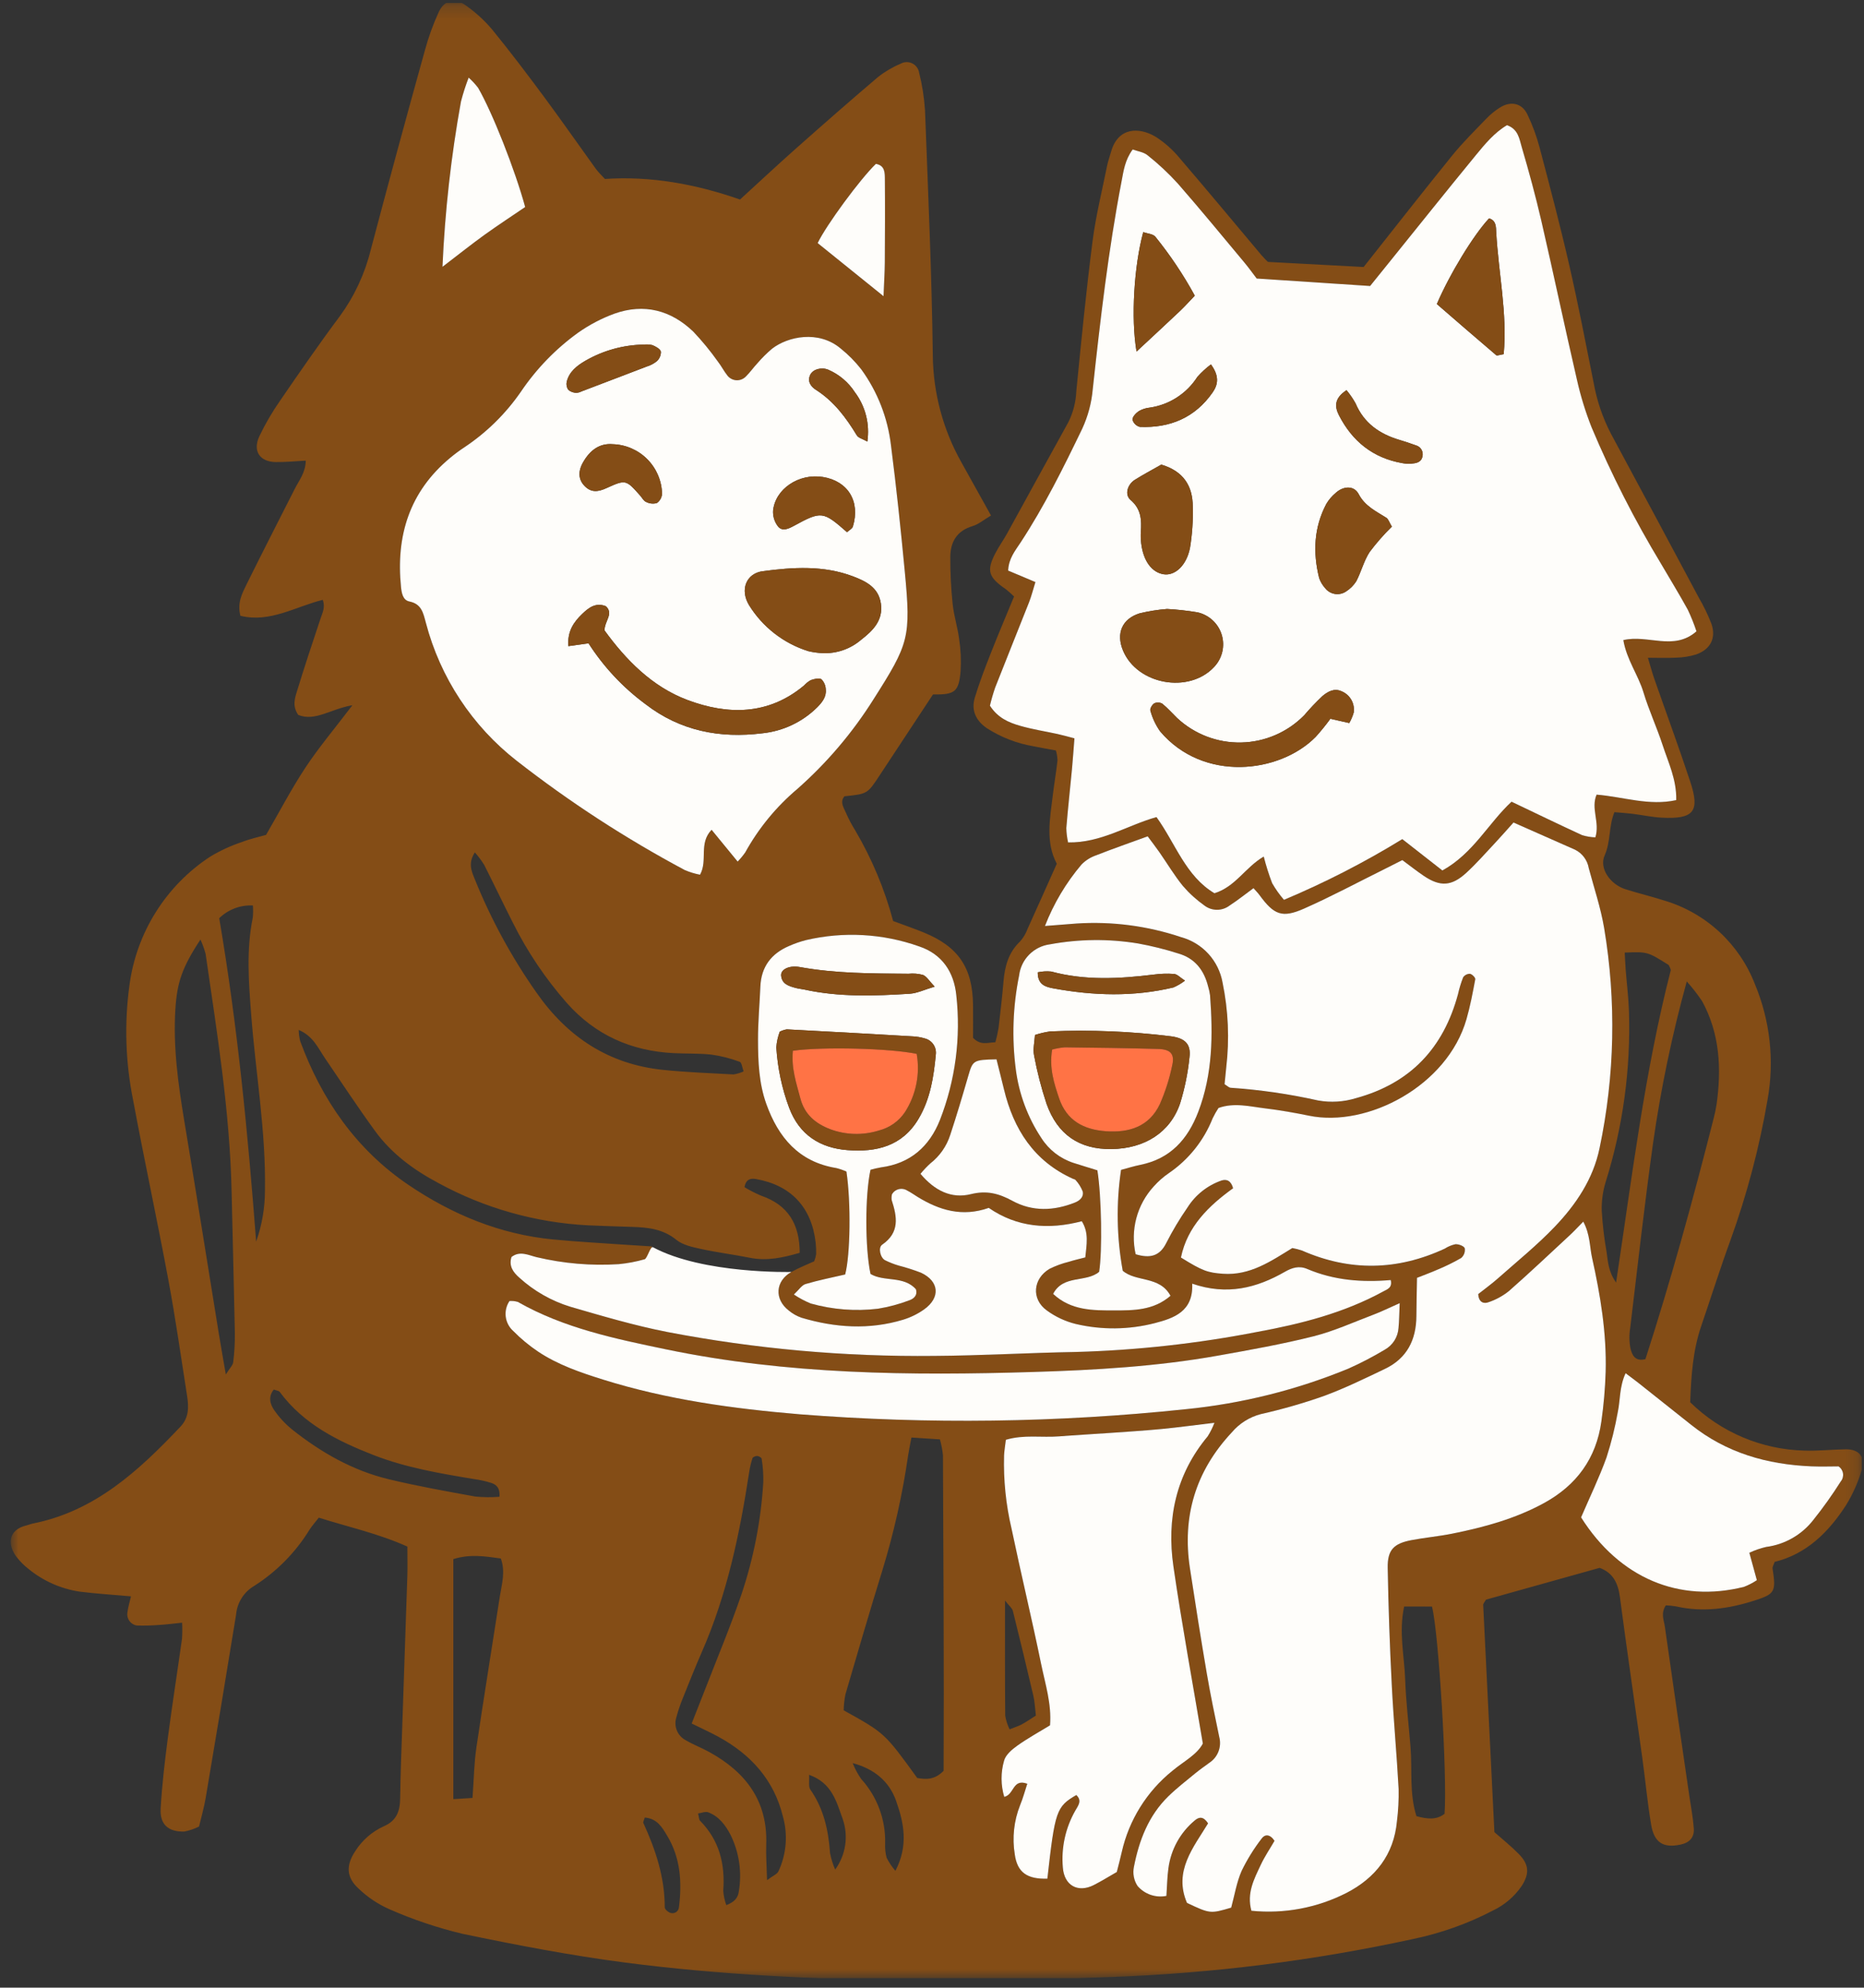 <svg width="151" height="161" viewBox="0 0 151 161" fill="none" xmlns="http://www.w3.org/2000/svg">
<rect x="0" y="0" width="151" height="161" fill="#333333" stroke="none"/>
<g clip-path="url(#clip0_828_3203)">
<mask id="mask0_828_3203" style="mask-type:luminance" maskUnits="userSpaceOnUse" x="0" y="0" width="151" height="161">
<path d="M150.833 0.234H0.833V160.234H150.833V0.234Z" fill="white"/>
</mask>
<g mask="url(#mask0_828_3203)">
<path d="M21.553 67.629C22.654 65.728 23.61 63.886 24.75 62.164C25.83 60.533 27.101 59.027 28.549 57.124C26.793 57.419 25.536 58.459 24.163 57.91C23.663 57.199 23.884 56.556 24.064 55.969C24.669 53.989 25.324 52.025 25.98 50.06C26.128 49.618 26.36 49.204 26.15 48.587C23.917 49.141 21.87 50.468 19.475 49.878C19.199 48.831 19.622 48.046 19.999 47.282C21.272 44.711 22.581 42.157 23.877 39.599C24.225 38.91 24.752 38.287 24.769 37.311C23.899 37.356 23.123 37.437 22.347 37.427C21.045 37.411 20.452 36.537 21.009 35.339C21.488 34.333 22.051 33.368 22.69 32.454C24.27 30.151 25.857 27.851 27.526 25.616C28.703 24.005 29.555 22.18 30.032 20.242C31.459 14.849 32.92 9.465 34.417 4.09C34.707 3.013 35.087 1.963 35.554 0.951C36.004 -0.005 36.867 -0.196 37.744 0.447C38.525 0.997 39.233 1.644 39.852 2.372C41.315 4.162 42.711 6.008 44.087 7.865C45.512 9.788 46.878 11.752 48.278 13.69C48.463 13.945 48.699 14.161 49.004 14.495C52.719 14.245 56.379 14.911 59.947 16.162C61.516 14.729 62.967 13.371 64.453 12.053C66.66 10.097 68.876 8.15 71.126 6.241C71.687 5.799 72.305 5.435 72.965 5.159C73.107 5.08 73.266 5.037 73.429 5.032C73.592 5.028 73.753 5.063 73.899 5.134C74.046 5.206 74.173 5.311 74.27 5.442C74.367 5.572 74.431 5.724 74.457 5.885C74.709 6.89 74.869 7.915 74.934 8.949C75.185 15.566 75.481 22.184 75.566 28.803C75.598 31.842 76.399 34.824 77.894 37.471C78.658 38.855 79.433 40.235 80.279 41.755C79.7 42.097 79.275 42.47 78.782 42.616C77.501 42.998 76.988 43.907 76.982 45.125C76.977 46.398 77.041 47.67 77.174 48.936C77.273 49.884 77.577 50.809 77.698 51.756C77.831 52.622 77.87 53.499 77.815 54.373C77.668 56.056 77.344 56.274 75.578 56.251C74.129 58.452 72.684 60.643 71.243 62.826C70.269 64.305 70.268 64.305 68.406 64.5C68.019 64.963 68.342 65.396 68.512 65.802C68.734 66.314 68.995 66.809 69.291 67.282C70.638 69.572 71.668 72.034 72.352 74.602C73.189 74.914 74.01 75.196 74.812 75.523C77.626 76.666 78.785 78.368 78.824 81.385C78.836 82.33 78.826 83.275 78.826 84.063C79.445 84.707 79.989 84.437 80.633 84.425C80.738 84.049 80.823 83.669 80.889 83.285C81.04 82.019 81.187 80.752 81.294 79.482C81.398 78.255 81.702 77.139 82.64 76.253C82.901 75.956 83.104 75.613 83.24 75.242C84.03 73.506 84.802 71.762 85.609 69.962C84.682 68.222 85.053 66.323 85.283 64.434C85.399 63.486 85.559 62.542 85.668 61.593C85.658 61.32 85.614 61.049 85.538 60.787C84.936 60.676 84.322 60.57 83.712 60.446C82.373 60.216 81.093 59.72 79.95 58.987C79.058 58.38 78.66 57.539 78.968 56.509C79.333 55.292 79.795 54.1 80.26 52.916C80.868 51.368 81.52 49.84 82.147 48.317C81.946 48.116 81.734 47.926 81.512 47.749C80.072 46.759 79.9 46.248 80.617 44.841C80.907 44.275 81.286 43.754 81.593 43.195C83.249 40.195 84.887 37.186 86.55 34.189C86.939 33.405 87.157 32.547 87.192 31.672C87.591 27.626 87.989 23.577 88.505 19.544C88.768 17.492 89.274 15.472 89.682 13.44C89.76 13.05 89.899 12.673 90.007 12.289C90.575 10.276 92.295 10.29 93.612 11.075C94.351 11.547 95.01 12.134 95.566 12.813C97.801 15.412 99.988 18.053 102.196 20.676C102.347 20.856 102.519 21.018 102.706 21.214L110.466 21.628C112.887 18.572 115.238 15.563 117.641 12.596C118.492 11.546 119.462 10.59 120.402 9.615C120.733 9.27 121.104 8.966 121.508 8.711C122.389 8.158 123.291 8.35 123.729 9.264C124.144 10.126 124.476 11.026 124.72 11.951C125.555 15.111 126.389 18.273 127.119 21.458C127.85 24.642 128.467 27.853 129.11 31.058C129.365 32.472 129.83 33.839 130.491 35.115C132.871 39.537 135.244 43.962 137.608 48.392C138.011 49.078 138.357 49.796 138.644 50.538C139.032 51.687 138.57 52.589 137.41 53.008C136.88 53.172 136.33 53.26 135.775 53.27C135.073 53.312 134.366 53.28 133.495 53.28C133.698 53.957 133.835 54.475 134.011 54.979C134.984 57.767 136.007 60.532 136.931 63.334C137.725 65.736 137.204 66.361 134.621 66.231C133.829 66.192 133.045 66.016 132.255 65.918C131.795 65.861 131.33 65.833 130.781 65.785C130.308 66.947 130.491 68.168 129.992 69.284C129.517 70.346 130.462 71.637 131.658 72.021C132.72 72.361 133.809 72.615 134.869 72.958C136.518 73.455 138.032 74.322 139.296 75.492C140.559 76.663 141.539 78.107 142.161 79.713C143.4 82.675 143.756 85.932 143.184 89.091C142.524 92.943 141.525 96.729 140.199 100.404C139.352 102.724 138.609 105.082 137.81 107.42C137.131 109.408 136.999 111.468 136.921 113.581C139.396 116.011 142.701 117.411 146.168 117.498C147.28 117.535 148.396 117.411 149.51 117.393C150.609 117.375 151.152 118.024 150.806 119.099C150.511 120.089 150.087 121.037 149.546 121.917C148.132 124.105 146.339 125.882 143.759 126.512C143.679 126.758 143.575 126.912 143.593 127.046C143.879 128.922 143.8 129.108 142.128 129.643C140.053 130.309 137.941 130.611 135.772 130.117C135.499 130.07 135.224 130.042 134.947 130.032C134.52 130.678 134.792 131.23 134.867 131.754C135.512 136.332 136.187 140.906 136.852 145.48C136.978 146.347 137.147 147.213 137.211 148.083C137.267 148.835 136.867 149.259 136.123 149.415C134.752 149.702 134.008 149.263 133.76 147.816C133.453 146.009 133.29 144.182 133.038 142.366C132.436 138.024 131.794 133.686 131.224 129.34C131.074 128.203 130.645 127.382 129.582 126.995L120.38 129.569C120.33 129.646 120.282 129.711 120.244 129.781C120.206 129.851 120.147 129.924 120.151 129.994C120.45 136.123 120.753 142.259 121.059 148.401C121.738 149.004 122.426 149.549 123.034 150.171C123.871 151.024 123.912 151.747 123.275 152.755C122.686 153.615 121.881 154.304 120.94 154.753C118.887 155.822 116.695 156.601 114.427 157.068C106.402 158.809 98.239 159.836 90.032 160.135C84.612 160.338 79.195 160.488 73.773 160.418C66.037 160.318 58.307 159.963 50.633 158.965C46.216 158.391 41.825 157.544 37.462 156.636C35.449 156.154 33.483 155.494 31.586 154.664C30.639 154.251 29.773 153.673 29.029 152.957C28.037 152.039 28.034 151.066 28.773 149.95C29.331 149.064 30.137 148.361 31.09 147.928C32.153 147.468 32.403 146.679 32.417 145.637C32.442 143.643 32.525 141.649 32.592 139.656C32.725 135.669 32.868 131.683 32.997 127.696C33.023 126.906 33.001 126.114 33.001 125.271C30.632 124.208 28.232 123.689 25.826 122.93C25.546 123.29 25.285 123.576 25.079 123.897C23.947 125.741 22.409 127.303 20.583 128.463C20.175 128.704 19.83 129.039 19.577 129.441C19.323 129.842 19.169 130.298 19.127 130.77C18.322 135.727 17.5 140.681 16.662 145.633C16.53 146.411 16.307 147.174 16.125 147.948C15.747 148.138 15.344 148.275 14.929 148.354C13.633 148.389 12.939 147.775 13.014 146.491C13.125 144.583 13.346 142.68 13.595 140.784C13.946 138.096 14.369 135.419 14.745 132.734C14.774 132.303 14.777 131.87 14.752 131.438C14.031 131.511 13.504 131.582 12.974 131.614C12.342 131.666 11.707 131.683 11.073 131.665C10.836 131.624 10.625 131.492 10.484 131.298C10.343 131.103 10.283 130.861 10.318 130.623C10.374 130.185 10.507 129.756 10.61 129.303C9.113 129.169 7.77 129.087 6.438 128.919C4.931 128.689 3.513 128.061 2.331 127.099C1.952 126.808 1.613 126.468 1.324 126.088C0.655 125.213 0.567 123.917 2.178 123.548C2.333 123.511 2.48 123.441 2.635 123.41C7.693 122.415 11.246 119.123 14.622 115.555C15.309 114.829 15.296 113.97 15.159 113.085C14.665 109.935 14.218 106.776 13.633 103.643C12.729 98.786 11.685 93.954 10.781 89.097C10.164 86.04 10.064 82.9 10.486 79.81C10.763 77.706 11.489 75.687 12.617 73.89C13.743 72.092 15.244 70.559 17.017 69.394C17.834 68.901 18.702 68.501 19.607 68.2C20.268 67.942 20.971 67.794 21.556 67.626M101.799 22.56C101.47 22.131 101.151 21.68 100.797 21.257C99.008 19.117 97.24 16.96 95.404 14.861C94.653 14.036 93.836 13.274 92.963 12.58C92.643 12.315 92.152 12.257 91.755 12.111C91.119 12.979 91.015 13.859 90.851 14.71C89.783 20.272 89.135 25.895 88.522 31.521C88.425 32.63 88.137 33.715 87.669 34.726C86.147 37.887 84.591 41.03 82.66 43.968C82.233 44.618 81.711 45.241 81.669 46.22L83.877 47.15C83.683 47.77 83.553 48.3 83.355 48.803C82.45 51.102 81.518 53.39 80.617 55.691C80.45 56.174 80.308 56.666 80.191 57.164C80.832 58.159 81.724 58.532 82.639 58.794C83.631 59.078 84.659 59.233 85.669 59.458C86.107 59.554 86.539 59.679 87.037 59.807C86.964 60.734 86.911 61.525 86.837 62.314C86.687 63.902 86.51 65.485 86.38 67.075C86.389 67.466 86.437 67.856 86.523 68.237C89.19 68.288 91.317 66.852 93.683 66.186C95.23 68.332 96.045 70.966 98.379 72.356C100.092 71.821 100.876 70.258 102.372 69.383C102.556 70.114 102.784 70.833 103.053 71.537C103.327 72.018 103.648 72.471 104.011 72.889C107.327 71.496 110.531 69.853 113.597 67.972L116.844 70.51C119.346 69.132 120.578 66.67 122.446 64.941C124.433 65.887 126.29 66.788 128.165 67.65C128.513 67.756 128.874 67.816 129.237 67.828C129.617 66.608 128.85 65.497 129.338 64.368C131.521 64.548 133.586 65.297 135.787 64.81C135.824 63.151 135.149 61.773 134.687 60.355C134.218 58.917 133.572 57.535 133.137 56.088C132.709 54.673 131.773 53.444 131.503 51.852C133.498 51.376 135.585 52.759 137.427 51.142C137.23 50.545 136.997 49.961 136.727 49.393C136.037 48.136 135.284 46.913 134.561 45.674C132.416 42.126 130.533 38.427 128.925 34.605C128.43 33.347 128.033 32.052 127.738 30.732C126.75 26.463 125.849 22.175 124.863 17.905C124.398 15.888 123.852 13.887 123.267 11.901C123.078 11.26 122.992 10.463 122.078 10.143C121.073 10.732 120.306 11.656 119.557 12.568C117.181 15.465 114.843 18.393 112.491 21.309C111.998 21.919 111.506 22.53 110.99 23.169L101.799 22.56ZM84.648 75.01C85.785 74.921 86.493 74.863 87.201 74.811C90.071 74.623 92.95 74.998 95.677 75.914C96.527 76.145 97.294 76.614 97.889 77.264C98.484 77.914 98.882 78.72 99.037 79.588C99.505 81.856 99.606 84.185 99.334 86.485C99.289 86.947 99.241 87.41 99.2 87.827C99.427 87.962 99.558 88.108 99.695 88.115C102.079 88.276 104.447 88.619 106.778 89.143C107.799 89.326 108.85 89.262 109.841 88.958C114.258 87.755 116.935 84.895 118.11 80.531C118.214 80.069 118.353 79.615 118.526 79.173C118.587 79.083 118.669 79.009 118.766 78.959C118.863 78.908 118.97 78.882 119.079 78.884C119.249 78.91 119.531 79.199 119.507 79.326C119.306 80.413 119.1 81.504 118.795 82.565C117.243 87.957 110.78 91.359 106.025 90.377C104.856 90.135 103.677 89.928 102.492 89.787C101.243 89.637 99.981 89.294 98.704 89.754C98.529 90.024 98.371 90.305 98.231 90.594C97.522 92.387 96.293 93.927 94.704 95.017C94.242 95.331 93.821 95.702 93.451 96.119C92.784 96.848 92.304 97.727 92.051 98.681C91.798 99.635 91.778 100.637 91.995 101.6C93.156 101.953 93.941 101.763 94.478 100.689C94.983 99.694 95.555 98.735 96.191 97.819C96.836 96.797 97.809 96.024 98.95 95.628C99.374 95.492 99.724 95.647 99.89 96.255C97.932 97.669 96.187 99.333 95.664 101.866C97.414 102.954 97.834 103.091 99.049 103.181C101.264 103.345 102.986 102.141 104.688 101.097C104.956 101.147 105.22 101.216 105.478 101.303C109.356 103.007 113.207 102.926 117.037 101.145C117.303 100.974 117.598 100.853 117.907 100.787C118.165 100.775 118.595 100.934 118.657 101.119C118.679 101.264 118.663 101.412 118.612 101.549C118.561 101.687 118.476 101.809 118.365 101.905C117.745 102.263 117.102 102.579 116.44 102.851C115.941 103.072 115.425 103.259 114.788 103.511C114.77 104.569 114.744 105.592 114.737 106.615C114.726 108.536 113.969 110.033 112.202 110.879C110.553 111.67 108.902 112.474 107.19 113.103C105.538 113.678 103.854 114.159 102.146 114.541C101.223 114.781 100.397 115.302 99.782 116.031C96.856 119.162 95.754 122.829 96.398 127.039C96.832 129.873 97.278 132.706 97.759 135.532C98.054 137.26 98.415 138.976 98.77 140.694C98.873 141.082 98.852 141.492 98.709 141.867C98.566 142.243 98.309 142.563 97.974 142.784C97.588 143.068 97.193 143.339 96.825 143.643C96.088 144.251 95.329 144.838 94.646 145.504C93.043 147.066 92.276 149.073 91.86 151.212C91.804 151.478 91.8 151.752 91.851 152.019C91.902 152.286 92.005 152.54 92.155 152.766C92.439 153.095 92.804 153.343 93.215 153.484C93.626 153.625 94.066 153.654 94.492 153.569C94.547 152.758 94.553 152.039 94.653 151.336C94.85 149.815 95.616 148.426 96.797 147.449C97.153 147.146 97.497 147.128 97.866 147.692C96.695 149.628 95.047 151.557 96.157 154.137C98.027 155.018 98.051 155.021 99.739 154.52C100.012 153.515 100.174 152.475 100.583 151.543C101.033 150.618 101.576 149.741 102.205 148.926C102.463 148.563 102.874 148.546 103.249 149.107C102.889 149.729 102.447 150.381 102.118 151.085C101.592 152.209 100.984 153.34 101.375 154.77C104.03 155.038 106.707 154.536 109.085 153.323C111.407 152.124 112.918 150.236 113.166 147.526C113.275 146.656 113.321 145.78 113.303 144.904C113.151 142.118 112.89 139.337 112.75 136.551C112.589 133.368 112.479 130.183 112.419 126.995C112.393 125.542 112.902 125.023 114.35 124.748C115.444 124.541 116.561 124.443 117.652 124.224C120.235 123.705 122.767 123.017 125.099 121.737C127.718 120.299 129.309 118.124 129.723 115.154C129.916 113.814 130.033 112.465 130.075 111.112C130.158 107.984 129.65 104.912 128.971 101.874C128.773 100.984 128.821 100.001 128.261 98.953C127.791 99.428 127.487 99.758 127.158 100.062C125.525 101.577 123.906 103.11 122.232 104.581C121.738 104.977 121.177 105.282 120.577 105.482C120.208 105.622 119.787 105.505 119.751 104.819C120.25 104.424 120.826 104.01 121.354 103.542C122.902 102.17 124.521 100.861 125.948 99.369C127.668 97.57 129.063 95.498 129.578 93.007C130.817 87.138 130.944 81.089 129.951 75.174C129.673 73.532 129.136 71.934 128.704 70.319C128.65 70.003 128.523 69.704 128.332 69.445C128.142 69.187 127.894 68.977 127.607 68.833C125.956 68.097 124.3 67.371 122.608 66.624C122.06 67.233 121.593 67.77 121.106 68.289C120.343 69.103 119.604 69.946 118.784 70.699C117.593 71.793 116.665 71.837 115.35 70.952C114.76 70.554 114.199 70.109 113.603 69.667C113.067 69.938 112.574 70.19 112.078 70.436C109.937 71.498 107.827 72.629 105.644 73.595C103.859 74.384 103.205 74.105 102.035 72.506C101.904 72.328 101.745 72.169 101.545 71.941C100.877 72.43 100.262 72.924 99.603 73.351C99.313 73.571 98.959 73.691 98.595 73.692C98.231 73.693 97.876 73.576 97.584 73.358C96.937 72.901 96.348 72.367 95.83 71.768C95.127 70.906 94.556 69.939 93.918 69.023C93.612 68.585 93.283 68.164 92.97 67.742C91.501 68.279 90.149 68.749 88.817 69.273C88.365 69.425 87.954 69.681 87.618 70.02C86.357 71.506 85.353 73.193 84.649 75.011M59.757 69.786C59.981 69.556 60.187 69.308 60.372 69.045C61.453 67.085 62.886 65.341 64.598 63.899C66.991 61.786 69.069 59.34 70.767 56.636C73.629 52.129 73.804 51.647 73.297 46.309C72.973 42.899 72.616 39.489 72.179 36.092C71.92 33.861 71.09 31.734 69.77 29.916C69.282 29.291 68.722 28.725 68.102 28.23C66.301 26.716 63.816 27.259 62.55 28.24C62.125 28.6 61.728 28.993 61.365 29.415C61.039 29.763 60.764 30.161 60.424 30.494C60.328 30.595 60.211 30.675 60.081 30.728C59.952 30.781 59.812 30.806 59.673 30.801C59.533 30.796 59.395 30.761 59.27 30.699C59.144 30.637 59.033 30.549 58.945 30.441C58.645 30.073 58.429 29.634 58.134 29.259C57.535 28.416 56.877 27.616 56.166 26.865C54.35 25.121 52.176 24.557 49.779 25.404C48.736 25.787 47.747 26.304 46.838 26.942C45.021 28.253 43.449 29.872 42.194 31.728C40.97 33.504 39.419 35.031 37.624 36.228C37.225 36.491 36.84 36.776 36.473 37.083C33.171 39.82 32.065 43.399 32.487 47.556C32.537 48.038 32.635 48.614 33.161 48.718C34.165 48.919 34.288 49.665 34.501 50.447C35.665 54.882 38.253 58.811 41.868 61.63C46.143 64.965 50.698 67.925 55.482 70.478C55.877 70.645 56.289 70.771 56.71 70.852C57.356 69.678 56.58 68.325 57.646 67.211C58.338 68.055 58.973 68.831 59.757 69.788M87.194 145.397C87.679 145.853 87.338 146.252 87.106 146.661C86.312 148.057 85.96 149.662 86.1 151.263C86.207 152.715 87.316 153.344 88.608 152.684C89.234 152.364 89.834 151.991 90.47 151.629C90.605 151.09 90.752 150.553 90.874 150.01C91.458 147.421 92.899 145.106 94.965 143.44C95.862 142.684 96.97 142.131 97.442 141.222C96.615 136.3 95.744 131.604 95.058 126.881C94.498 123.022 95.261 119.427 97.831 116.345C98.051 115.996 98.235 115.626 98.38 115.24C96.8 115.43 95.465 115.615 94.126 115.743C92.7 115.88 91.269 115.969 89.841 116.07C88.489 116.165 87.137 116.235 85.787 116.343C84.386 116.453 82.949 116.183 81.484 116.62C81.426 117.111 81.359 117.494 81.34 117.879C81.284 119.874 81.486 121.867 81.943 123.81C82.71 127.473 83.589 131.112 84.341 134.778C84.672 136.395 85.2 138.004 85.062 139.746C84.145 140.308 83.24 140.804 82.406 141.399C81.972 141.708 81.465 142.143 81.34 142.612C81.063 143.57 81.068 144.588 81.354 145.543C82.178 145.359 82.015 144.039 83.221 144.479C83.029 145.059 82.872 145.652 82.64 146.212C82.137 147.48 81.988 148.86 82.208 150.206C82.412 151.663 83.203 152.216 84.847 152.168C85.463 146.665 85.579 146.331 87.195 145.394M24.198 83.422C24.203 83.725 24.241 84.026 24.314 84.319C26.064 89.083 28.86 93.107 33.079 95.969C36.612 98.365 40.508 99.983 44.812 100.396C46.792 100.586 48.78 100.691 50.764 100.83C51.447 100.878 52.13 100.917 52.809 100.96C52.784 101.275 52.824 101.459 52.75 101.553C52.622 101.752 52.437 101.907 52.22 101.998C51.533 102.194 50.83 102.327 50.119 102.395C47.889 102.537 45.65 102.346 43.475 101.83C42.812 101.671 42.111 101.283 41.432 101.815C41.202 102.556 41.574 103.056 42.073 103.493C43.259 104.572 44.668 105.375 46.2 105.845C48.798 106.598 51.403 107.37 54.051 107.89C61.176 109.257 68.421 109.906 75.676 109.828C79.499 109.804 83.32 109.574 87.143 109.509C92.083 109.371 97.003 108.828 101.854 107.883C105.383 107.236 108.856 106.353 112.045 104.611C112.379 104.427 112.809 104.312 112.66 103.682C110.35 103.883 108.066 103.71 105.894 102.784C105.237 102.503 104.668 102.679 104.085 103.014C101.802 104.323 99.404 104.95 96.577 103.976C96.679 106.23 95.103 106.77 93.542 107.174C91.446 107.713 89.25 107.736 87.143 107.241C86.293 107.03 85.493 106.655 84.788 106.136C83.531 105.222 83.672 103.569 85.025 102.771C85.522 102.525 86.045 102.335 86.584 102.204C87.019 102.065 87.468 101.966 87.918 101.847C88.019 100.796 88.226 99.867 87.634 98.918C84.94 99.624 82.385 99.418 80.097 97.838C77.944 98.596 76.087 98.027 74.32 96.941C74.049 96.774 73.791 96.582 73.507 96.443C73.407 96.377 73.295 96.331 73.177 96.31C73.059 96.288 72.938 96.291 72.821 96.318C72.704 96.345 72.594 96.395 72.497 96.466C72.401 96.537 72.319 96.626 72.258 96.73C72.222 96.883 72.213 97.042 72.231 97.199C72.674 98.555 72.901 99.83 71.463 100.818C71.117 101.055 71.309 101.869 71.694 102.077C72.048 102.252 72.417 102.396 72.796 102.509C73.411 102.667 74.017 102.861 74.61 103.089C76.084 103.779 76.203 105.097 74.866 106.058C74.347 106.426 73.772 106.709 73.163 106.894C70.409 107.729 67.657 107.546 64.931 106.736C64.554 106.605 64.204 106.408 63.897 106.153C62.708 105.234 62.806 103.754 64.113 103.025C64.728 102.683 65.389 102.425 65.958 102.163C66.03 101.979 66.082 101.788 66.114 101.594C66.123 101.275 66.11 100.956 66.074 100.639C65.743 97.781 64.067 95.994 61.239 95.502C60.854 95.436 60.433 95.468 60.31 96.162C60.747 96.426 61.203 96.658 61.674 96.855C63.844 97.606 64.778 99.159 64.784 101.478C63.435 101.866 62.145 102.157 60.767 101.883C59.44 101.618 58.093 101.45 56.772 101.162C56.082 101.011 55.306 100.846 54.784 100.421C53.701 99.539 52.48 99.418 51.196 99.377C50.001 99.34 48.806 99.303 47.612 99.249C43.379 99.028 39.249 97.861 35.526 95.832C33.527 94.772 31.73 93.456 30.393 91.622C28.986 89.692 27.674 87.692 26.329 85.719C25.76 84.885 25.368 83.919 24.2 83.424M113.389 105.557C112.482 105.959 111.918 106.241 111.332 106.463C109.697 107.081 108.089 107.818 106.401 108.244C103.858 108.885 101.267 109.344 98.682 109.806C93.729 110.691 88.717 110.979 83.699 111.133C73.73 111.436 63.783 111.343 53.954 109.299C49.817 108.437 45.687 107.581 41.953 105.459C41.733 105.392 41.503 105.367 41.274 105.385C41.023 105.759 40.916 106.21 40.971 106.656C41.028 107.103 41.243 107.514 41.578 107.813C42.192 108.436 42.867 108.995 43.592 109.482C45.197 110.551 47.008 111.17 48.837 111.744C54.038 113.375 59.405 114.108 64.802 114.561C75.214 115.378 85.679 115.238 96.065 114.143C100.589 113.695 105.022 112.589 109.226 110.86C110.243 110.407 111.232 109.893 112.186 109.319C112.501 109.143 112.768 108.89 112.961 108.584C113.154 108.278 113.268 107.928 113.291 107.567C113.347 107.024 113.347 106.474 113.388 105.556M128.083 122.906C131.195 127.831 136.036 129.855 141.282 128.533C141.648 128.393 141.997 128.212 142.322 127.994C142.101 127.194 141.92 126.519 141.715 125.773C142.151 125.567 142.608 125.409 143.078 125.301C144.599 125.103 145.978 124.31 146.915 123.095C147.706 122.103 148.443 121.068 149.121 119.995C149.195 119.905 149.249 119.801 149.28 119.69C149.311 119.578 149.319 119.461 149.302 119.346C149.285 119.231 149.244 119.121 149.182 119.023C149.12 118.925 149.038 118.841 148.942 118.776C148.315 118.776 147.528 118.804 146.741 118.771C143.158 118.624 139.845 117.683 136.994 115.404C135.566 114.262 134.133 113.124 132.697 111.99C132.403 111.756 132.096 111.535 131.69 111.23C131.179 112.336 131.268 113.384 131.06 114.367C130.839 115.615 130.533 116.847 130.145 118.053C129.561 119.675 128.803 121.237 128.085 122.906M70.519 94.748C70.776 94.689 71.071 94.594 71.373 94.554C73.744 94.239 75.289 92.868 76.145 90.711C77.397 87.501 77.851 84.035 77.468 80.61C77.284 78.753 76.335 77.286 74.459 76.656C71.514 75.611 68.33 75.434 65.286 76.147C64.824 76.266 64.373 76.423 63.937 76.616C62.484 77.232 61.662 78.304 61.596 79.916C61.537 81.35 61.402 82.783 61.405 84.217C61.409 85.97 61.475 87.736 62.075 89.412C63.048 92.13 64.715 94.118 67.746 94.61C68.028 94.679 68.304 94.774 68.569 94.894C68.946 97.427 68.885 101.631 68.466 103.231C67.394 103.482 66.311 103.693 65.257 104.005C64.944 104.098 64.716 104.477 64.312 104.853C64.742 105.142 65.2 105.386 65.679 105.582C67.45 106.08 69.301 106.223 71.127 106.004C71.987 105.864 72.831 105.638 73.646 105.329C74.004 105.208 74.352 104.938 74.198 104.431C73.208 103.307 71.614 103.851 70.519 103.187C70.069 101.103 70.069 96.787 70.519 94.747M85.313 104.8C86.76 106.158 88.541 106.141 90.278 106.141C91.842 106.141 93.45 106.141 94.821 104.956C93.943 103.32 92.02 103.86 90.951 102.926C90.46 100.228 90.414 97.469 90.815 94.757C91.305 94.627 91.83 94.459 92.367 94.351C94.799 93.861 96.21 92.305 97.072 90.055C98.246 86.984 98.263 83.818 98.026 80.617C97.995 80.38 97.944 80.145 97.874 79.916C97.542 78.581 96.796 77.608 95.434 77.223C94.372 76.885 93.289 76.616 92.193 76.416C89.828 76.028 87.414 76.052 85.057 76.487C84.419 76.569 83.828 76.861 83.375 77.318C82.923 77.774 82.636 78.368 82.559 79.006C82.05 81.513 81.959 84.088 82.291 86.624C82.547 88.611 83.256 90.512 84.363 92.181C84.969 93.131 85.885 93.841 86.956 94.19C87.621 94.404 88.291 94.605 88.897 94.794C89.235 96.892 89.306 101.345 89.041 103.015C87.991 103.909 86.135 103.226 85.314 104.8M73.833 116.437C73.705 117.131 73.621 117.511 73.565 117.896C73.109 121.041 72.413 124.147 71.482 127.186C70.45 130.523 69.469 133.877 68.49 137.23C68.402 137.66 68.354 138.097 68.346 138.535C71.671 140.378 71.671 140.378 74.302 144.015C75.005 144.137 75.703 144.186 76.44 143.436C76.483 135.017 76.419 126.44 76.387 117.865C76.342 117.433 76.26 117.006 76.141 116.589L73.833 116.439M136.643 79.494C135.452 83.806 134.539 88.189 133.908 92.618C133.217 97.586 132.659 102.574 132.062 107.555C131.971 108.105 131.977 108.667 132.08 109.214C132.2 109.705 132.424 110.316 133.294 110.089C135.358 103.696 137.149 97.183 138.809 90.632C138.912 90.247 138.994 89.857 139.056 89.463C139.465 86.564 139.325 83.734 137.889 81.098C137.511 80.536 137.094 80 136.642 79.495M16.24 76.103C14.758 78.346 14.343 79.576 14.207 81.734C14.014 84.779 14.428 87.772 14.924 90.766C15.879 96.498 16.787 102.237 17.718 107.973C17.883 108.986 18.064 109.997 18.293 111.331C18.614 110.815 18.863 110.588 18.892 110.336C18.991 109.546 19.035 108.749 19.026 107.953C18.952 104.131 18.845 100.31 18.761 96.488C18.619 90.018 17.579 83.646 16.656 77.262C16.548 76.866 16.409 76.479 16.241 76.105M80.726 85.807C78.841 85.844 78.804 85.89 78.439 87.153C77.977 88.752 77.501 90.347 76.98 91.927C76.687 92.843 76.124 93.649 75.366 94.241C75.079 94.501 74.812 94.783 74.568 95.084C75.717 96.448 77.07 97.119 78.648 96.729C79.925 96.413 80.912 96.671 82.014 97.27C83.635 98.155 85.371 98.091 87.082 97.409C87.487 97.247 87.802 96.941 87.714 96.524C87.58 96.177 87.381 95.858 87.13 95.584C87.091 95.528 86.989 95.517 86.917 95.485C83.762 94.058 82.107 91.478 81.327 88.222C81.143 87.46 80.948 86.7 80.726 85.81M35.844 21.612C37.271 20.522 38.249 19.74 39.265 19.01C40.353 18.228 41.478 17.494 42.545 16.768C41.724 13.763 39.9 9.137 38.73 7.11C38.502 6.812 38.246 6.537 37.966 6.287C37.722 6.92 37.515 7.566 37.345 8.223C36.544 12.647 36.043 17.121 35.844 21.612ZM56.032 139.603C56.437 138.577 56.757 137.774 57.069 136.967C58.074 134.369 59.157 131.796 60.058 129.162C61.051 126.212 61.649 123.143 61.834 120.036C61.846 119.406 61.801 118.776 61.7 118.154C61.688 118.063 61.471 117.941 61.344 117.932C61.217 117.924 60.991 118.016 60.958 118.113C60.835 118.486 60.745 118.868 60.688 119.256C59.925 124.23 58.903 129.133 56.87 133.774C56.327 135.014 55.826 136.273 55.322 137.531C55.109 138.045 54.931 138.573 54.788 139.111C54.679 139.458 54.694 139.833 54.833 140.17C54.971 140.506 55.223 140.784 55.545 140.954C56.16 141.316 56.837 141.57 57.462 141.915C60.404 143.538 62.196 145.872 62.071 149.399C62.04 150.261 62.108 151.125 62.136 152.291C62.619 151.931 62.946 151.811 63.057 151.584C63.706 150.199 63.837 148.627 63.428 147.153C62.697 144.165 60.821 142.105 58.182 140.668C57.561 140.33 56.914 140.037 56.029 139.601M38.277 145.633C38.39 144.09 38.406 142.818 38.589 141.569C39.191 137.484 39.86 133.41 40.487 129.33C40.639 128.337 40.966 127.337 40.572 126.236C39.299 126.061 38.082 125.859 36.724 126.287V145.73L38.276 145.632M130.917 103.89C132.217 95.25 133.233 86.826 135.343 78.6C135.359 78.535 135.308 78.448 135.279 78.375C135.251 78.302 135.212 78.234 135.177 78.163C133.464 77.086 133.464 77.086 131.616 77.159C131.642 77.622 131.658 78.085 131.694 78.547C131.78 79.656 131.922 80.763 131.959 81.873C132.114 86.575 131.475 91.269 130.067 95.758C129.838 96.512 129.732 97.298 129.756 98.086C129.821 99.198 129.951 100.305 130.145 101.401C130.261 102.164 130.273 102.973 130.919 103.891M113.747 130.127C113.302 132.229 113.762 134.115 113.829 135.998C113.894 137.824 114.112 139.647 114.262 141.47C114.415 143.346 114.156 145.265 114.744 147.107C115.614 147.345 116.362 147.432 117.021 146.918C117.248 143.895 116.551 132.261 116.003 130.128L113.747 130.127ZM38.467 69.043C37.895 69.925 38.206 70.579 38.459 71.209C39.77 74.458 41.45 77.545 43.466 80.41C45.977 84.004 49.317 86.207 53.709 86.659C55.605 86.855 57.515 86.924 59.42 87.028C59.703 86.986 59.979 86.903 60.239 86.783C60.128 86.491 60.089 86.063 59.922 86.005C59.185 85.728 58.42 85.534 57.641 85.425C56.616 85.31 55.577 85.356 54.542 85.302C51.127 85.124 48.235 83.841 45.935 81.259C44.198 79.286 42.724 77.097 41.549 74.745C40.756 73.184 40.009 71.602 39.216 70.041C38.994 69.689 38.743 69.355 38.467 69.043ZM20.75 100.569C21.222 99.237 21.464 97.834 21.465 96.421C21.545 91.63 20.71 86.913 20.346 82.158C20.145 79.534 19.945 76.927 20.479 74.32C20.511 73.996 20.514 73.669 20.487 73.344C19.986 73.318 19.485 73.396 19.015 73.573C18.546 73.751 18.118 74.023 17.759 74.374C19.239 83.056 20.082 91.792 20.75 100.569ZM71.572 23.989C71.62 22.799 71.671 22.023 71.676 21.247C71.69 19.016 71.7 16.786 71.681 14.553C71.677 14.024 71.709 13.405 70.954 13.274C69.674 14.509 66.949 18.214 66.236 19.688L71.571 23.991M40.46 121.237C40.519 120.463 40.159 120.241 39.792 120.114C39.339 119.971 38.873 119.868 38.402 119.804C35.651 119.348 32.898 118.883 30.285 117.868C27.368 116.732 24.596 115.361 22.662 112.747C22.584 112.642 22.382 112.63 22.18 112.552C21.706 113.128 21.874 113.744 22.231 114.248C22.641 114.834 23.133 115.36 23.691 115.81C26.024 117.657 28.584 119.119 31.494 119.818C33.814 120.376 36.169 120.795 38.517 121.221C39.163 121.282 39.813 121.288 40.459 121.238M83.916 138.96C83.836 138.303 83.821 137.828 83.715 137.374C83.177 135.072 82.622 132.774 82.05 130.48C81.993 130.256 81.752 130.077 81.414 129.642C81.414 132.981 81.403 135.977 81.43 138.973C81.496 139.356 81.616 139.727 81.786 140.076C82.21 139.905 82.509 139.815 82.779 139.67C83.121 139.486 83.439 139.261 83.916 138.96M69.076 142.814C69.254 143.264 69.483 143.693 69.759 144.092C71.054 145.514 71.751 147.381 71.703 149.305C71.683 149.7 71.724 150.097 71.825 150.479C72.018 150.859 72.257 151.215 72.536 151.537C73.605 149.478 73.224 147.648 72.589 145.86C72.031 144.287 70.823 143.277 69.076 142.812M52.234 147.218C52.147 147.5 52.086 147.59 52.109 147.64C53.106 149.82 53.855 152.058 53.85 154.498C53.85 154.654 54.139 154.9 54.33 154.947C54.406 154.969 54.486 154.973 54.565 154.96C54.643 154.947 54.717 154.916 54.782 154.87C54.847 154.824 54.9 154.764 54.938 154.694C54.977 154.624 54.999 154.547 55.003 154.468C55.252 152.454 55.129 150.49 54.05 148.699C53.644 148.027 53.248 147.303 52.232 147.219M56.549 146.891C56.627 147.189 56.618 147.386 56.712 147.481C58.277 149.066 58.753 150.997 58.589 153.158C58.62 153.553 58.703 153.942 58.836 154.315C59.485 154.07 59.779 153.731 59.846 153.233C60.118 151.657 59.882 150.036 59.172 148.604C58.763 147.824 58.23 147.115 57.366 146.795C57.142 146.712 56.837 146.85 56.549 146.89M65.544 143.76C65.579 144.276 65.477 144.711 65.646 144.955C66.734 146.512 67.111 148.263 67.242 150.111C67.331 150.566 67.47 151.01 67.656 151.434C68.082 150.85 68.36 150.171 68.466 149.456C68.572 148.741 68.502 148.011 68.264 147.328C67.767 145.976 67.417 144.42 65.544 143.76Z" fill="#844D16"/>
<path d="M101.799 22.56L110.991 23.166L112.492 21.306C114.845 18.391 117.182 15.462 119.559 12.566C120.307 11.653 121.075 10.73 122.08 10.14C122.993 10.461 123.079 11.256 123.269 11.897C123.853 13.883 124.399 15.885 124.864 17.902C125.85 22.171 126.751 26.46 127.739 30.729C128.034 32.049 128.431 33.344 128.927 34.602C130.534 38.424 132.417 42.123 134.562 45.671C135.285 46.91 136.038 48.133 136.728 49.39C136.997 49.958 137.231 50.541 137.428 51.138C135.585 52.756 133.499 51.373 131.504 51.849C131.774 53.441 132.711 54.671 133.137 56.086C133.573 57.532 134.219 58.914 134.687 60.353C135.15 61.77 135.826 63.148 135.789 64.808C133.588 65.295 131.523 64.546 129.339 64.365C128.851 65.495 129.619 66.605 129.239 67.825C128.875 67.813 128.514 67.753 128.166 67.647C126.291 66.785 124.435 65.885 122.447 64.938C120.58 66.667 119.349 69.129 116.845 70.508L113.599 67.969C110.533 69.85 107.328 71.494 104.012 72.886C103.65 72.468 103.329 72.015 103.054 71.534C102.785 70.83 102.558 70.111 102.373 69.38C100.877 70.255 100.093 71.819 98.381 72.353C96.047 70.963 95.231 68.329 93.685 66.183C91.318 66.849 89.191 68.285 86.524 68.235C86.438 67.853 86.39 67.463 86.381 67.072C86.511 65.483 86.688 63.898 86.838 62.312C86.911 61.522 86.965 60.732 87.039 59.805C86.54 59.676 86.108 59.551 85.671 59.455C84.661 59.234 83.632 59.077 82.641 58.791C81.725 58.529 80.835 58.155 80.192 57.161C80.31 56.663 80.452 56.172 80.619 55.688C81.519 53.388 82.451 51.099 83.356 48.8C83.554 48.298 83.684 47.768 83.878 47.147L81.669 46.217C81.712 45.237 82.234 44.615 82.661 43.965C84.592 41.026 86.147 37.883 87.671 34.723C88.138 33.712 88.427 32.628 88.523 31.518C89.136 25.893 89.784 20.27 90.853 14.707C91.016 13.857 91.121 12.977 91.756 12.108C92.154 12.255 92.645 12.313 92.964 12.578C93.838 13.271 94.654 14.034 95.406 14.859C97.241 16.958 99.011 19.115 100.799 21.256C101.152 21.678 101.471 22.129 101.801 22.558M94.545 49.325C93.794 49.385 93.048 49.504 92.316 49.681C90.888 50.126 90.399 51.315 90.972 52.691C92.121 55.453 96.299 56.214 98.344 54.034C98.671 53.694 98.901 53.273 99.011 52.814C99.122 52.355 99.108 51.876 98.972 51.424C98.836 50.972 98.582 50.565 98.236 50.244C97.89 49.923 97.465 49.7 97.004 49.598C96.19 49.463 95.368 49.371 94.543 49.325M109.302 58.566C109.457 58.296 109.579 58.007 109.664 57.707C109.714 57.348 109.642 56.983 109.46 56.67C109.277 56.357 108.994 56.115 108.657 55.984C108.067 55.718 107.538 56.035 107.123 56.386C106.604 56.876 106.112 57.395 105.649 57.939C104.3 59.311 102.469 60.102 100.545 60.142C98.622 60.182 96.759 59.47 95.353 58.155C94.955 57.768 94.587 57.344 94.156 56.998C94.058 56.941 93.947 56.909 93.834 56.904C93.72 56.899 93.607 56.922 93.504 56.97C93.333 57.074 93.138 57.41 93.191 57.56C93.354 58.162 93.621 58.73 93.98 59.24C97.472 63.369 103.645 62.654 106.577 59.693C107 59.224 107.399 58.732 107.772 58.221L109.302 58.566M121.812 28.69C122.115 25.39 121.389 22.116 121.207 18.819C121.184 18.418 121.221 17.853 120.626 17.689C119.37 19.038 117.447 22.179 116.397 24.628C117.974 25.992 119.581 27.39 121.204 28.769C121.279 28.833 121.492 28.736 121.812 28.69ZM94.074 37.634C93.273 38.091 92.585 38.452 91.93 38.865C91.331 39.245 91.083 40.065 91.584 40.494C92.444 41.229 92.484 42.097 92.418 43.07C92.398 43.387 92.407 43.705 92.447 44.02C92.62 45.441 93.308 46.371 94.271 46.515C95.183 46.651 96.126 45.807 96.403 44.355C96.581 43.261 96.655 42.152 96.625 41.044C96.621 39.367 95.88 38.168 94.073 37.631M112.751 42.657C112.55 42.325 112.476 42.048 112.298 41.935C111.459 41.404 110.579 41.004 110.06 40.018C109.69 39.315 108.839 39.352 108.21 39.919C107.905 40.172 107.646 40.474 107.444 40.814C106.431 42.729 106.35 44.754 106.861 46.82C106.966 47.12 107.129 47.395 107.341 47.631C107.535 47.886 107.82 48.057 108.136 48.109C108.453 48.16 108.777 48.089 109.043 47.908C109.377 47.697 109.66 47.413 109.872 47.079C110.273 46.312 110.483 45.431 110.95 44.715C111.498 43.984 112.1 43.297 112.752 42.657M92.069 28.476C93.396 27.24 94.502 26.221 95.593 25.187C95.989 24.812 96.352 24.402 96.789 23.949C95.871 22.268 94.804 20.673 93.601 19.183C93.42 18.947 92.957 18.925 92.612 18.802C91.869 21.53 91.606 25.76 92.069 28.476ZM109.079 31.602C108.06 32.271 108.12 32.959 108.472 33.645C109.553 35.75 111.228 37.096 113.591 37.511C113.825 37.556 114.063 37.572 114.301 37.557C114.696 37.525 115.12 37.471 115.228 36.99C115.253 36.895 115.26 36.794 115.247 36.696C115.234 36.598 115.201 36.503 115.151 36.417C115.101 36.331 115.034 36.257 114.955 36.197C114.876 36.137 114.786 36.093 114.689 36.069C114.244 35.902 113.79 35.758 113.335 35.62C111.737 35.141 110.486 34.262 109.811 32.667C109.6 32.29 109.355 31.933 109.079 31.601M98.096 29.516C97.696 29.815 97.328 30.154 96.997 30.527C96.571 31.194 96.006 31.762 95.341 32.191C94.677 32.621 93.927 32.902 93.144 33.017C92.829 33.047 92.524 33.145 92.251 33.304C92.017 33.462 91.731 33.767 91.74 33.996C91.781 34.136 91.857 34.263 91.961 34.365C92.065 34.467 92.193 34.54 92.334 34.578C94.78 34.68 96.814 33.833 98.239 31.779C98.662 31.168 98.803 30.476 98.097 29.518" fill="#FEFDFA"/>
<path d="M84.648 75.011C85.353 73.193 86.356 71.507 87.617 70.02C87.953 69.681 88.364 69.425 88.816 69.273C90.148 68.749 91.501 68.278 92.97 67.742C93.283 68.164 93.612 68.586 93.917 69.024C94.555 69.939 95.127 70.906 95.829 71.768C96.347 72.367 96.936 72.901 97.583 73.358C97.875 73.576 98.23 73.693 98.594 73.692C98.959 73.691 99.312 73.571 99.603 73.351C100.262 72.924 100.876 72.429 101.545 71.941C101.744 72.169 101.903 72.327 102.034 72.506C103.204 74.105 103.859 74.384 105.644 73.594C107.827 72.629 109.937 71.497 112.077 70.436C112.573 70.19 113.066 69.938 113.602 69.667C114.199 70.11 114.758 70.552 115.349 70.952C116.665 71.837 117.593 71.792 118.783 70.699C119.603 69.946 120.341 69.102 121.105 68.288C121.592 67.77 122.058 67.232 122.606 66.623C124.299 67.37 125.954 68.098 127.606 68.832C127.892 68.977 128.14 69.187 128.331 69.445C128.521 69.703 128.649 70.002 128.703 70.319C129.135 71.933 129.672 73.531 129.95 75.173C130.942 81.088 130.816 87.137 129.577 93.006C129.061 95.498 127.666 97.57 125.946 99.368C124.52 100.86 122.902 102.17 121.353 103.541C120.824 104.009 120.247 104.423 119.75 104.818C119.785 105.504 120.206 105.621 120.576 105.481C121.176 105.28 121.736 104.975 122.231 104.579C123.904 103.108 125.523 101.576 127.157 100.061C127.485 99.757 127.788 99.427 128.26 98.951C128.819 99.999 128.772 100.982 128.97 101.872C129.648 104.91 130.156 107.982 130.073 111.11C130.031 112.463 129.914 113.812 129.722 115.152C129.308 118.123 127.717 120.298 125.098 121.736C122.766 123.016 120.233 123.704 117.651 124.223C116.559 124.444 115.443 124.541 114.348 124.748C112.901 125.023 112.391 125.542 112.417 126.995C112.473 130.181 112.584 133.366 112.749 136.55C112.889 139.337 113.15 142.117 113.301 144.904C113.319 145.78 113.274 146.656 113.164 147.525C112.916 150.235 111.404 152.123 109.083 153.322C106.706 154.535 104.03 155.038 101.374 154.77C100.982 153.34 101.591 152.209 102.117 151.083C102.446 150.378 102.888 149.727 103.248 149.105C102.873 148.544 102.462 148.561 102.203 148.924C101.575 149.739 101.032 150.616 100.582 151.542C100.174 152.474 100.011 153.514 99.738 154.518C98.05 155.018 98.026 155.016 96.156 154.135C95.047 151.554 96.694 149.626 97.864 147.69C97.496 147.126 97.153 147.145 96.796 147.447C95.615 148.425 94.849 149.813 94.651 151.334C94.552 152.038 94.545 152.756 94.49 153.567C94.064 153.652 93.624 153.623 93.213 153.482C92.802 153.341 92.437 153.093 92.153 152.764C92.003 152.538 91.9 152.284 91.85 152.017C91.799 151.75 91.802 151.476 91.858 151.211C92.275 149.072 93.041 147.064 94.644 145.501C95.327 144.836 96.086 144.248 96.823 143.641C97.192 143.337 97.588 143.066 97.972 142.782C98.308 142.561 98.565 142.241 98.708 141.866C98.851 141.49 98.873 141.079 98.769 140.691C98.413 138.975 98.052 137.259 97.758 135.53C97.275 132.704 96.83 129.871 96.396 127.037C95.752 122.827 96.855 119.159 99.78 116.029C100.395 115.3 101.221 114.78 102.144 114.54C103.853 114.156 105.538 113.673 107.191 113.095C108.904 112.468 110.556 111.663 112.203 110.873C113.973 110.025 114.727 108.529 114.739 106.607C114.745 105.585 114.772 104.562 114.789 103.504C115.426 103.251 115.942 103.066 116.441 102.844C117.103 102.572 117.747 102.256 118.367 101.898C118.478 101.803 118.563 101.68 118.614 101.543C118.665 101.405 118.68 101.257 118.659 101.112C118.596 100.927 118.167 100.769 117.909 100.78C117.599 100.846 117.304 100.967 117.038 101.139C113.209 102.918 109.358 102.999 105.48 101.296C105.222 101.209 104.958 101.14 104.69 101.091C102.987 102.135 101.266 103.34 99.051 103.174C97.835 103.084 97.417 102.948 95.666 101.859C96.189 99.326 97.934 97.662 99.891 96.248C99.728 95.64 99.375 95.486 98.952 95.621C97.811 96.017 96.838 96.79 96.193 97.812C95.558 98.728 94.985 99.687 94.479 100.681C93.944 101.756 93.157 101.945 91.997 101.592C91.78 100.629 91.799 99.628 92.053 98.674C92.306 97.719 92.786 96.841 93.452 96.112C93.823 95.694 94.244 95.323 94.705 95.009C96.295 93.919 97.523 92.379 98.233 90.588C98.373 90.297 98.531 90.016 98.707 89.747C99.984 89.288 101.246 89.629 102.495 89.779C103.679 89.922 104.859 90.129 106.028 90.369C110.782 91.352 117.245 87.95 118.796 82.558C119.101 81.497 119.307 80.405 119.509 79.319C119.533 79.193 119.251 78.904 119.081 78.877C118.972 78.875 118.864 78.901 118.767 78.951C118.67 79.002 118.587 79.076 118.526 79.166C118.353 79.608 118.214 80.062 118.111 80.525C116.936 84.888 114.259 87.748 109.842 88.951C108.85 89.256 107.8 89.32 106.779 89.138C104.448 88.615 102.08 88.271 99.696 88.109C99.558 88.103 99.427 87.958 99.2 87.822C99.242 87.404 99.289 86.942 99.334 86.48C99.606 84.18 99.506 81.851 99.037 79.583C98.882 78.715 98.484 77.909 97.89 77.259C97.295 76.609 96.528 76.141 95.678 75.909C92.951 74.993 90.072 74.618 87.202 74.806C86.493 74.858 85.785 74.916 84.648 75.005" fill="#FEFDFA"/>
<path d="M59.756 69.787L57.645 67.211C56.579 68.325 57.355 69.678 56.709 70.851C56.287 70.771 55.876 70.645 55.48 70.478C50.697 67.925 46.142 64.965 41.867 61.63C38.252 58.811 35.663 54.881 34.5 50.447C34.287 49.666 34.163 48.919 33.16 48.719C32.635 48.613 32.536 48.037 32.486 47.555C32.064 43.399 33.17 39.819 36.472 37.083C36.839 36.776 37.224 36.491 37.624 36.228C39.42 35.032 40.972 33.504 42.198 31.728C43.451 29.873 45.022 28.253 46.838 26.943C47.747 26.304 48.735 25.787 49.779 25.404C52.174 24.556 54.349 25.121 56.166 26.865C56.877 27.616 57.534 28.416 58.134 29.259C58.428 29.634 58.644 30.07 58.944 30.442C59.033 30.549 59.144 30.637 59.27 30.699C59.395 30.761 59.533 30.796 59.673 30.801C59.812 30.806 59.952 30.781 60.081 30.728C60.211 30.675 60.328 30.595 60.424 30.494C60.764 30.162 61.039 29.763 61.365 29.415C61.728 28.993 62.124 28.6 62.55 28.241C63.816 27.26 66.301 26.717 68.102 28.23C68.722 28.726 69.281 29.292 69.77 29.917C71.091 31.734 71.92 33.861 72.179 36.092C72.615 39.49 72.973 42.899 73.297 46.309C73.804 51.647 73.629 52.13 70.767 56.636C69.068 59.34 66.991 61.786 64.597 63.899C62.886 65.341 61.453 67.086 60.371 69.045C60.186 69.308 59.981 69.556 59.756 69.786M66.645 52.904C67.772 52.951 68.876 52.571 69.736 51.841C70.706 51.088 71.565 50.255 71.358 48.874C71.162 47.584 70.156 47.083 69.088 46.68C66.702 45.78 64.235 45.943 61.793 46.266C60.44 46.444 59.924 47.78 60.683 49.021C61.782 50.794 63.481 52.114 65.471 52.74C65.857 52.833 66.25 52.888 66.647 52.905M47.675 52.107C48.9 54.02 50.465 55.691 52.292 57.039C55.103 59.21 58.314 59.825 61.75 59.398C63.429 59.226 64.999 58.484 66.198 57.295C66.599 56.89 66.958 56.447 66.893 55.842C66.883 55.533 66.758 55.24 66.542 55.02C66.351 54.893 65.958 54.996 65.686 55.089C65.477 55.203 65.289 55.351 65.13 55.528C62.236 57.947 58.944 57.922 55.69 56.701C52.805 55.618 50.683 53.424 48.968 51.06C48.985 50.27 49.726 49.725 49.085 49.106C48.274 48.777 47.697 49.217 47.175 49.716C46.485 50.376 45.949 51.126 46.041 52.339C46.626 52.257 47.07 52.195 47.671 52.11M68.613 43.107C68.775 42.959 69.033 42.834 69.089 42.649C69.707 40.619 68.694 38.965 66.659 38.636C64.723 38.324 62.8 39.591 62.624 41.371C62.601 41.832 62.744 42.285 63.028 42.648C63.375 43.066 63.864 42.839 64.308 42.597C66.544 41.38 66.671 41.403 68.613 43.107ZM49.641 35.981C48.559 35.886 47.785 36.478 47.233 37.447C46.802 38.204 46.851 38.871 47.389 39.399C47.928 39.926 48.481 39.831 49.124 39.54C50.699 38.826 50.712 38.853 51.858 40.144C52.015 40.321 52.139 40.574 52.335 40.656C52.604 40.795 52.915 40.829 53.208 40.75C53.331 40.664 53.434 40.551 53.508 40.42C53.581 40.288 53.624 40.142 53.632 39.991C53.604 38.939 53.175 37.938 52.434 37.193C51.692 36.447 50.693 36.013 49.642 35.981M52.154 27.911C50.493 27.941 48.867 28.39 47.427 29.218C46.748 29.613 46.104 30.103 45.907 30.933C45.883 31.043 45.883 31.157 45.906 31.268C45.928 31.378 45.972 31.483 46.037 31.576C46.211 31.721 46.427 31.807 46.654 31.82C46.812 31.818 46.967 31.779 47.106 31.705C48.868 31.037 50.628 30.365 52.388 29.691C52.69 29.601 52.971 29.453 53.215 29.253C53.321 29.154 53.405 29.035 53.461 28.901C53.517 28.767 53.543 28.623 53.538 28.478C53.471 28.252 53.121 28.069 52.857 27.956C52.627 27.901 52.39 27.886 52.155 27.91M70.262 35.767C70.367 35.068 70.332 34.354 70.159 33.669C69.986 32.983 69.678 32.338 69.254 31.773C68.731 30.965 67.981 30.33 67.098 29.948C66.543 29.715 65.845 29.911 65.633 30.366C65.378 30.911 65.702 31.324 66.097 31.577C67.552 32.504 68.536 33.826 69.411 35.268C69.534 35.47 69.868 35.544 70.262 35.767Z" fill="#FEFDFA"/>
<path d="M87.193 145.396C85.577 146.333 85.461 146.668 84.846 152.171C83.202 152.219 82.41 151.665 82.207 150.208C81.986 148.862 82.135 147.482 82.639 146.214C82.872 145.653 83.028 145.06 83.219 144.482C82.014 144.039 82.177 145.362 81.353 145.545C81.067 144.59 81.062 143.572 81.339 142.614C81.463 142.144 81.971 141.711 82.405 141.401C83.239 140.806 84.144 140.31 85.061 139.748C85.198 138.005 84.671 136.397 84.34 134.78C83.588 131.114 82.709 127.475 81.942 123.812C81.485 121.87 81.282 119.876 81.338 117.881C81.358 117.496 81.425 117.113 81.483 116.622C82.946 116.185 84.385 116.456 85.785 116.345C87.135 116.238 88.488 116.167 89.84 116.072C91.269 115.971 92.7 115.883 94.125 115.746C95.465 115.617 96.799 115.432 98.38 115.243C98.235 115.629 98.051 115.999 97.83 116.347C95.261 119.429 94.497 123.024 95.058 126.883C95.744 131.605 96.614 136.301 97.441 141.224C96.97 142.133 95.862 142.686 94.964 143.442C92.899 145.108 91.457 147.423 90.873 150.012C90.752 150.555 90.605 151.092 90.47 151.631C89.834 151.994 89.234 152.368 88.608 152.687C87.315 153.346 86.207 152.718 86.1 151.266C85.96 149.665 86.311 148.06 87.106 146.663C87.339 146.255 87.678 145.856 87.193 145.399" fill="#FEFDFA"/>
<path d="M64.113 103.025C62.806 103.754 62.708 105.235 63.897 106.153C64.204 106.408 64.554 106.605 64.931 106.736C67.658 107.547 70.41 107.729 73.163 106.895C73.772 106.709 74.347 106.427 74.866 106.058C76.202 105.1 76.086 103.78 74.61 103.089C74.017 102.861 73.411 102.667 72.796 102.509C72.417 102.397 72.049 102.252 71.694 102.077C71.309 101.869 71.118 101.056 71.464 100.818C72.901 99.831 72.673 98.555 72.232 97.199C72.213 97.043 72.222 96.884 72.259 96.73C72.32 96.627 72.401 96.537 72.498 96.467C72.595 96.396 72.705 96.346 72.822 96.319C72.938 96.292 73.059 96.289 73.177 96.311C73.295 96.332 73.407 96.377 73.507 96.443C73.791 96.583 74.05 96.775 74.321 96.941C76.088 98.028 77.944 98.596 80.098 97.838C82.386 99.419 84.941 99.624 87.635 98.919C88.225 99.868 88.02 100.797 87.919 101.848C87.467 101.967 87.019 102.066 86.584 102.204C86.046 102.336 85.523 102.526 85.026 102.772C83.673 103.569 83.531 105.223 84.789 106.137C85.494 106.655 86.295 107.031 87.145 107.241C89.251 107.736 91.447 107.713 93.543 107.174C95.103 106.769 96.681 106.23 96.579 103.976C99.404 104.949 101.803 104.323 104.087 103.014C104.67 102.679 105.239 102.503 105.895 102.784C108.067 103.71 110.352 103.884 112.662 103.682C112.809 104.312 112.381 104.429 112.047 104.611C108.859 106.353 105.385 107.236 101.855 107.883C97.005 108.828 92.084 109.371 87.144 109.509C83.321 109.574 79.501 109.804 75.678 109.828C68.423 109.906 61.178 109.256 54.052 107.89C51.403 107.37 48.798 106.599 46.202 105.845C44.67 105.375 43.26 104.572 42.074 103.494C41.577 103.058 41.203 102.557 41.434 101.816C42.112 101.284 42.814 101.672 43.477 101.831C45.652 102.347 47.891 102.538 50.122 102.396C50.832 102.328 51.536 102.195 52.222 101.999C52.426 101.949 52.693 100.917 52.895 101.026C56.97 103.215 64.114 103.026 64.114 103.026" fill="#FEFDFA"/>
<path d="M113.387 105.556C113.346 106.474 113.347 107.023 113.291 107.567C113.267 107.928 113.154 108.277 112.961 108.583C112.768 108.889 112.501 109.142 112.185 109.319C111.231 109.892 110.243 110.407 109.226 110.86C105.022 112.588 100.588 113.694 96.064 114.143C85.678 115.237 75.213 115.376 64.8 114.558C59.402 114.105 54.036 113.372 48.835 111.741C47.006 111.167 45.195 110.549 43.59 109.479C42.865 108.992 42.19 108.433 41.576 107.81C41.241 107.511 41.025 107.1 40.969 106.653C40.914 106.207 41.021 105.755 41.272 105.382C41.501 105.364 41.732 105.389 41.952 105.456C45.685 107.578 49.815 108.435 53.953 109.296C63.782 111.34 73.728 111.434 83.698 111.13C88.715 110.978 93.728 110.688 98.681 109.803C101.266 109.341 103.858 108.881 106.401 108.241C108.087 107.815 109.695 107.078 111.33 106.46C111.917 106.238 112.48 105.956 113.388 105.554" fill="#FEFDFA"/>
<path d="M128.081 122.906C128.799 121.238 129.555 119.677 130.141 118.054C130.53 116.847 130.836 115.615 131.057 114.367C131.265 113.384 131.176 112.339 131.687 111.23C132.092 111.535 132.398 111.757 132.694 111.99C134.128 113.126 135.561 114.264 136.991 115.404C139.842 117.683 143.155 118.625 146.738 118.772C147.525 118.804 148.314 118.776 148.939 118.776C149.035 118.841 149.117 118.925 149.179 119.023C149.241 119.121 149.282 119.231 149.299 119.346C149.316 119.461 149.308 119.578 149.277 119.69C149.246 119.802 149.192 119.906 149.118 119.995C148.44 121.068 147.703 122.103 146.911 123.095C145.975 124.309 144.596 125.103 143.076 125.301C142.605 125.409 142.148 125.567 141.712 125.773C141.917 126.521 142.101 127.194 142.32 127.994C141.994 128.212 141.645 128.392 141.28 128.533C136.033 129.855 131.192 127.832 128.08 122.906" fill="#FEFDFA"/>
<path d="M70.519 94.748C70.07 96.788 70.069 101.104 70.519 103.188C71.615 103.852 73.209 103.308 74.198 104.432C74.351 104.939 74.002 105.209 73.646 105.33C72.831 105.638 71.987 105.864 71.127 106.005C69.301 106.224 67.45 106.081 65.679 105.583C65.2 105.387 64.742 105.143 64.312 104.854C64.716 104.479 64.944 104.1 65.257 104.006C66.31 103.693 67.395 103.481 68.466 103.232C68.885 101.632 68.945 97.429 68.569 94.896C68.303 94.776 68.028 94.68 67.746 94.611C64.715 94.119 63.049 92.131 62.076 89.413C61.476 87.738 61.409 85.972 61.405 84.219C61.402 82.785 61.537 81.351 61.596 79.918C61.662 78.305 62.484 77.234 63.936 76.618C64.373 76.425 64.824 76.268 65.286 76.149C68.329 75.436 71.514 75.613 74.459 76.658C76.335 77.287 77.282 78.754 77.468 80.612C77.851 84.036 77.397 87.503 76.145 90.713C75.289 92.87 73.744 94.241 71.373 94.555C71.085 94.606 70.8 94.671 70.519 94.75M63.168 83.566C63.013 83.976 62.919 84.406 62.888 84.843C62.994 86.513 63.344 88.159 63.927 89.727C64.749 91.921 66.426 92.986 68.655 93.159C70.989 93.34 73.095 92.85 74.415 90.617C75.377 88.99 75.644 87.188 75.815 85.361C75.837 85.079 75.758 84.798 75.593 84.569C75.427 84.34 75.185 84.177 74.91 84.11C74.605 84.021 74.29 83.966 73.973 83.947C70.561 83.749 67.148 83.559 63.736 83.378C63.538 83.412 63.348 83.476 63.169 83.567M75.716 79.92C75.277 79.46 75.074 79.095 74.771 78.969C74.387 78.866 73.988 78.834 73.593 78.874C70.651 78.854 67.71 78.859 64.796 78.332C63.915 78.172 63.234 78.528 63.278 79.026C63.339 79.713 63.905 79.874 64.445 80.021C64.674 80.085 64.915 80.102 65.148 80.153C67.978 80.773 70.84 80.674 73.698 80.493C74.293 80.456 74.872 80.167 75.716 79.919" fill="#FEFDFA"/>
<path d="M85.314 104.801C86.135 103.228 87.991 103.91 89.04 103.016C89.306 101.347 89.235 96.894 88.897 94.795C88.29 94.607 87.62 94.405 86.955 94.192C85.885 93.843 84.968 93.134 84.362 92.184C83.255 90.515 82.547 88.614 82.29 86.628C81.959 84.091 82.049 81.517 82.558 79.01C82.635 78.371 82.922 77.777 83.375 77.321C83.827 76.865 84.419 76.572 85.056 76.49C87.413 76.055 89.827 76.031 92.192 76.42C93.288 76.619 94.371 76.888 95.433 77.226C96.796 77.611 97.542 78.584 97.872 79.92C97.943 80.149 97.994 80.383 98.025 80.62C98.262 83.821 98.246 86.986 97.07 90.058C96.209 92.307 94.798 93.864 92.365 94.355C91.829 94.463 91.304 94.631 90.814 94.76C90.412 97.472 90.459 100.232 90.951 102.929C92.019 103.863 93.943 103.324 94.82 104.959C93.45 106.145 91.842 106.143 90.278 106.144C88.541 106.144 86.76 106.161 85.313 104.803M83.839 83.836C83.806 84.422 83.665 84.979 83.769 85.487C84.016 86.816 84.354 88.126 84.78 89.409C85.672 91.923 87.454 93.108 90.039 93.075C92.724 93.038 94.8 91.731 95.599 89.374C95.975 88.159 96.229 86.91 96.357 85.646C96.491 84.585 96.014 84.093 94.846 83.939C91.608 83.538 88.342 83.406 85.082 83.544C84.659 83.603 84.243 83.7 83.838 83.835M84.066 78.759C84.056 79.765 84.707 79.941 85.329 80.056C88.573 80.654 91.819 80.754 95.052 79.983C95.387 79.839 95.703 79.653 95.991 79.43C95.606 79.181 95.372 78.913 95.116 78.888C94.562 78.847 94.004 78.865 93.454 78.941C90.674 79.28 87.907 79.436 85.158 78.693C84.793 78.656 84.424 78.678 84.066 78.756" fill="#FEFDFA"/>
<path d="M80.725 85.807C80.946 86.697 81.143 87.456 81.326 88.219C82.107 91.476 83.762 94.057 86.916 95.481C86.989 95.514 87.09 95.524 87.129 95.58C87.38 95.854 87.578 96.173 87.713 96.52C87.801 96.94 87.485 97.246 87.08 97.405C85.37 98.088 83.635 98.151 82.013 97.267C80.911 96.667 79.924 96.41 78.647 96.726C77.069 97.116 75.716 96.444 74.567 95.08C74.812 94.78 75.079 94.498 75.365 94.237C76.123 93.646 76.686 92.84 76.979 91.924C77.5 90.344 77.976 88.748 78.438 87.15C78.804 85.887 78.841 85.842 80.725 85.804" fill="#FEFDFA"/>
<path d="M35.844 21.612C36.042 17.121 36.543 12.648 37.343 8.223C37.514 7.567 37.721 6.921 37.965 6.288C38.245 6.537 38.5 6.813 38.729 7.11C39.899 9.135 41.722 13.763 42.543 16.769C41.477 17.495 40.353 18.228 39.263 19.011C38.248 19.741 37.27 20.522 35.843 21.613" fill="#FEFDFA"/>
<path d="M71.572 23.991L66.237 19.689C66.948 18.216 69.674 14.51 70.955 13.274C71.71 13.405 71.677 14.024 71.682 14.554C71.701 16.784 71.692 19.014 71.677 21.247C71.672 22.023 71.62 22.799 71.573 23.99" fill="#FEFDFA"/>
<path d="M94.544 49.325C95.369 49.371 96.19 49.462 97.005 49.598C97.465 49.7 97.89 49.923 98.236 50.244C98.582 50.565 98.836 50.972 98.973 51.424C99.109 51.875 99.123 52.355 99.012 52.814C98.902 53.273 98.671 53.694 98.344 54.034C96.299 56.214 92.12 55.453 90.974 52.691C90.401 51.314 90.889 50.126 92.316 49.68C93.049 49.504 93.794 49.385 94.546 49.325" fill="#844D16"/>
<path d="M109.303 58.567L107.773 58.222C107.4 58.733 107.001 59.224 106.577 59.694C103.646 62.654 97.471 63.37 93.98 59.24C93.621 58.731 93.354 58.162 93.191 57.56C93.139 57.41 93.334 57.074 93.505 56.971C93.608 56.922 93.721 56.9 93.834 56.905C93.948 56.91 94.058 56.942 94.157 56.999C94.587 57.344 94.956 57.768 95.354 58.156C96.759 59.47 98.622 60.183 100.546 60.143C102.469 60.102 104.301 59.312 105.65 57.94C106.112 57.395 106.604 56.876 107.124 56.386C107.539 56.035 108.07 55.719 108.658 55.984C108.995 56.116 109.278 56.358 109.461 56.67C109.643 56.983 109.715 57.349 109.664 57.707C109.579 58.007 109.457 58.296 109.303 58.567Z" fill="#844D16"/>
<path d="M121.813 28.689C121.492 28.735 121.279 28.832 121.203 28.768C119.581 27.389 117.975 25.992 116.396 24.627C117.447 22.178 119.369 19.037 120.626 17.688C121.221 17.852 121.184 18.417 121.206 18.818C121.391 22.115 122.115 25.389 121.812 28.689" fill="#844D16"/>
<path d="M94.074 37.633C95.88 38.168 96.623 39.369 96.626 41.045C96.657 42.154 96.583 43.263 96.405 44.357C96.128 45.809 95.185 46.653 94.272 46.517C93.309 46.373 92.621 45.443 92.448 44.022C92.409 43.707 92.399 43.389 92.419 43.072C92.486 42.1 92.446 41.231 91.585 40.496C91.084 40.068 91.333 39.247 91.932 38.867C92.587 38.452 93.275 38.09 94.075 37.633" fill="#844D16"/>
<path d="M112.753 42.657C112.101 43.296 111.498 43.984 110.95 44.714C110.483 45.43 110.274 46.31 109.872 47.078C109.661 47.413 109.377 47.696 109.043 47.907C108.778 48.088 108.454 48.16 108.137 48.108C107.82 48.057 107.535 47.886 107.341 47.63C107.129 47.395 106.966 47.119 106.862 46.819C106.35 44.755 106.43 42.727 107.445 40.813C107.647 40.474 107.907 40.171 108.212 39.919C108.841 39.352 109.692 39.315 110.063 40.018C110.579 41.003 111.464 41.403 112.3 41.935C112.479 42.048 112.553 42.326 112.754 42.657" fill="#844D16"/>
<path d="M92.069 28.477C91.606 25.76 91.869 21.53 92.612 18.802C92.957 18.927 93.42 18.947 93.601 19.184C94.804 20.674 95.871 22.268 96.788 23.949C96.353 24.402 95.988 24.812 95.593 25.188C94.5 26.22 93.395 27.241 92.069 28.477Z" fill="#844D16"/>
<path d="M109.079 31.604C109.355 31.936 109.6 32.293 109.811 32.67C110.486 34.264 111.737 35.142 113.335 35.623C113.791 35.76 114.245 35.905 114.69 36.071C114.786 36.096 114.876 36.139 114.956 36.199C115.035 36.259 115.101 36.334 115.151 36.42C115.201 36.505 115.234 36.6 115.247 36.699C115.26 36.797 115.254 36.897 115.228 36.993C115.121 37.472 114.697 37.528 114.301 37.559C114.064 37.574 113.825 37.559 113.591 37.514C111.229 37.097 109.554 35.752 108.472 33.647C108.12 32.962 108.061 32.273 109.079 31.605" fill="#844D16"/>
<path d="M98.096 29.518C98.801 30.477 98.661 31.168 98.237 31.779C96.812 33.833 94.778 34.68 92.332 34.578C92.191 34.54 92.063 34.467 91.959 34.365C91.855 34.263 91.779 34.136 91.739 33.996C91.729 33.767 92.015 33.461 92.249 33.304C92.522 33.145 92.827 33.047 93.142 33.016C93.925 32.903 94.675 32.621 95.34 32.192C96.005 31.763 96.57 31.196 96.997 30.529C97.328 30.156 97.696 29.817 98.096 29.518Z" fill="#844D16"/>
<path d="M66.645 52.906C66.249 52.889 65.855 52.834 65.47 52.741C63.48 52.115 61.78 50.795 60.681 49.022C59.923 47.781 60.438 46.445 61.792 46.266C64.234 45.945 66.701 45.781 69.087 46.68C70.156 47.083 71.161 47.586 71.356 48.875C71.565 50.256 70.706 51.089 69.735 51.841C68.875 52.572 67.771 52.952 66.644 52.906" fill="#844D16"/>
<path d="M47.674 52.108L46.044 52.336C45.952 51.123 46.486 50.373 47.177 49.713C47.7 49.213 48.278 48.774 49.088 49.104C49.729 49.723 48.987 50.268 48.97 51.057C50.686 53.422 52.807 55.616 55.693 56.698C58.947 57.919 62.239 57.944 65.133 55.525C65.292 55.349 65.48 55.2 65.689 55.086C65.961 54.993 66.354 54.89 66.545 55.017C66.761 55.237 66.886 55.531 66.895 55.84C66.961 56.443 66.6 56.888 66.201 57.293C65.001 58.48 63.432 59.222 61.753 59.394C58.317 59.822 55.106 59.206 52.295 57.035C50.466 55.688 48.899 54.016 47.674 52.104" fill="#844D16"/>
<path d="M68.617 43.104C66.675 41.401 66.546 41.379 64.311 42.595C63.869 42.837 63.378 43.064 63.03 42.646C62.747 42.283 62.604 41.829 62.628 41.369C62.803 39.589 64.726 38.322 66.662 38.635C68.697 38.963 69.71 40.617 69.094 42.647C69.038 42.831 68.779 42.955 68.618 43.104" fill="#844D16"/>
<path d="M49.643 35.978C50.694 36.011 51.693 36.445 52.435 37.191C53.177 37.937 53.606 38.938 53.634 39.989C53.625 40.14 53.583 40.287 53.509 40.418C53.435 40.55 53.333 40.663 53.209 40.749C52.916 40.828 52.605 40.794 52.336 40.654C52.141 40.572 52.016 40.319 51.859 40.142C50.713 38.852 50.702 38.825 49.126 39.538C48.483 39.83 47.928 39.924 47.391 39.397C46.853 38.87 46.803 38.202 47.235 37.445C47.788 36.476 48.562 35.885 49.643 35.979" fill="#844D16"/>
<path d="M52.155 27.909C52.39 27.886 52.626 27.901 52.856 27.956C53.12 28.069 53.47 28.251 53.536 28.478C53.541 28.623 53.515 28.767 53.46 28.901C53.404 29.034 53.32 29.154 53.214 29.252C52.97 29.452 52.688 29.601 52.386 29.69C50.628 30.369 48.867 31.037 47.105 31.705C46.965 31.778 46.81 31.818 46.653 31.819C46.426 31.806 46.21 31.721 46.036 31.576C45.971 31.483 45.927 31.377 45.905 31.266C45.883 31.155 45.883 31.041 45.907 30.93C46.105 30.1 46.748 29.612 47.427 29.216C48.867 28.388 50.494 27.938 52.155 27.909" fill="#844D16"/>
<path d="M70.261 35.767C69.868 35.546 69.534 35.47 69.411 35.267C68.535 33.826 67.552 32.502 66.097 31.577C65.702 31.326 65.378 30.91 65.632 30.365C65.844 29.91 66.543 29.714 67.098 29.948C67.981 30.329 68.731 30.964 69.253 31.772C69.678 32.337 69.986 32.982 70.159 33.668C70.332 34.354 70.367 35.068 70.261 35.767Z" fill="#844D16"/>
<path d="M63.168 83.565C63.347 83.474 63.537 83.411 63.734 83.376C67.148 83.557 70.56 83.747 73.972 83.946C74.289 83.964 74.604 84.019 74.91 84.109C75.184 84.176 75.426 84.339 75.591 84.568C75.757 84.797 75.836 85.077 75.814 85.359C75.643 87.186 75.376 88.989 74.413 90.615C73.093 92.849 70.986 93.338 68.653 93.157C66.425 92.984 64.746 91.919 63.926 89.726C63.342 88.158 62.992 86.512 62.887 84.842C62.917 84.405 63.011 83.974 63.166 83.564M64.23 85.113C64.088 86.54 64.515 87.746 64.835 88.974C65.169 90.257 66.048 90.999 67.22 91.454C68.499 91.94 69.905 91.98 71.21 91.567C72.073 91.346 72.824 90.813 73.316 90.07C74.207 88.675 74.543 86.996 74.259 85.365C72.109 84.914 66.653 84.772 64.23 85.113" fill="#844D16"/>
<path d="M75.716 79.917C74.872 80.165 74.294 80.453 73.698 80.491C70.84 80.673 67.978 80.772 65.148 80.151C64.915 80.1 64.674 80.083 64.445 80.019C63.904 79.87 63.34 79.71 63.278 79.024C63.234 78.526 63.915 78.171 64.796 78.33C67.71 78.857 70.651 78.852 73.593 78.873C73.988 78.832 74.388 78.864 74.771 78.968C75.073 79.093 75.277 79.458 75.717 79.918" fill="#844D16"/>
<path d="M83.838 83.834C84.243 83.699 84.659 83.601 85.082 83.542C88.342 83.404 91.608 83.537 94.846 83.938C96.013 84.091 96.491 84.584 96.357 85.645C96.229 86.909 95.975 88.158 95.599 89.372C94.8 91.731 92.724 93.038 90.039 93.073C87.454 93.107 85.673 91.921 84.78 89.408C84.354 88.125 84.016 86.814 83.769 85.486C83.665 84.978 83.806 84.419 83.839 83.834M85.23 85.016C84.987 86.548 85.393 87.754 85.793 88.95C86.4 90.765 87.785 91.502 89.597 91.63C91.486 91.763 93.093 91.253 93.952 89.445C94.397 88.437 94.734 87.384 94.958 86.305C95.175 85.379 94.83 84.994 93.836 84.966C91.308 84.895 88.778 84.861 86.248 84.831C85.904 84.862 85.563 84.924 85.23 85.016" fill="#844D16"/>
<path d="M84.067 78.758C84.425 78.68 84.793 78.659 85.159 78.695C87.908 79.439 90.675 79.282 93.455 78.943C94.005 78.867 94.562 78.849 95.117 78.891C95.375 78.915 95.607 79.183 95.992 79.432C95.704 79.655 95.388 79.841 95.053 79.985C91.82 80.754 88.573 80.655 85.33 80.058C84.707 79.943 84.057 79.766 84.067 78.761" fill="#844D16"/>
<path d="M64.231 85.111C66.654 84.77 72.111 84.912 74.26 85.363C74.545 86.994 74.209 88.673 73.317 90.068C72.825 90.811 72.075 91.344 71.212 91.565C69.907 91.978 68.501 91.938 67.221 91.452C66.05 90.997 65.171 90.255 64.837 88.972C64.516 87.745 64.089 86.539 64.231 85.111" fill="#FF7345"/>
<path d="M85.23 85.016C85.563 84.924 85.903 84.863 86.248 84.832C88.778 84.861 91.307 84.895 93.836 84.966C94.831 84.994 95.175 85.379 94.957 86.305C94.734 87.385 94.397 88.437 93.952 89.446C93.093 91.252 91.486 91.763 89.597 91.63C87.785 91.502 86.4 90.765 85.793 88.951C85.393 87.754 84.986 86.548 85.23 85.017" fill="#FF7345"/>
</g>
</g>
<defs>
<clipPath id="clip0_828_3203">
<rect width="150" height="160" fill="white" transform="translate(0.833 0.234)"/>
</clipPath>
</defs>
</svg>
